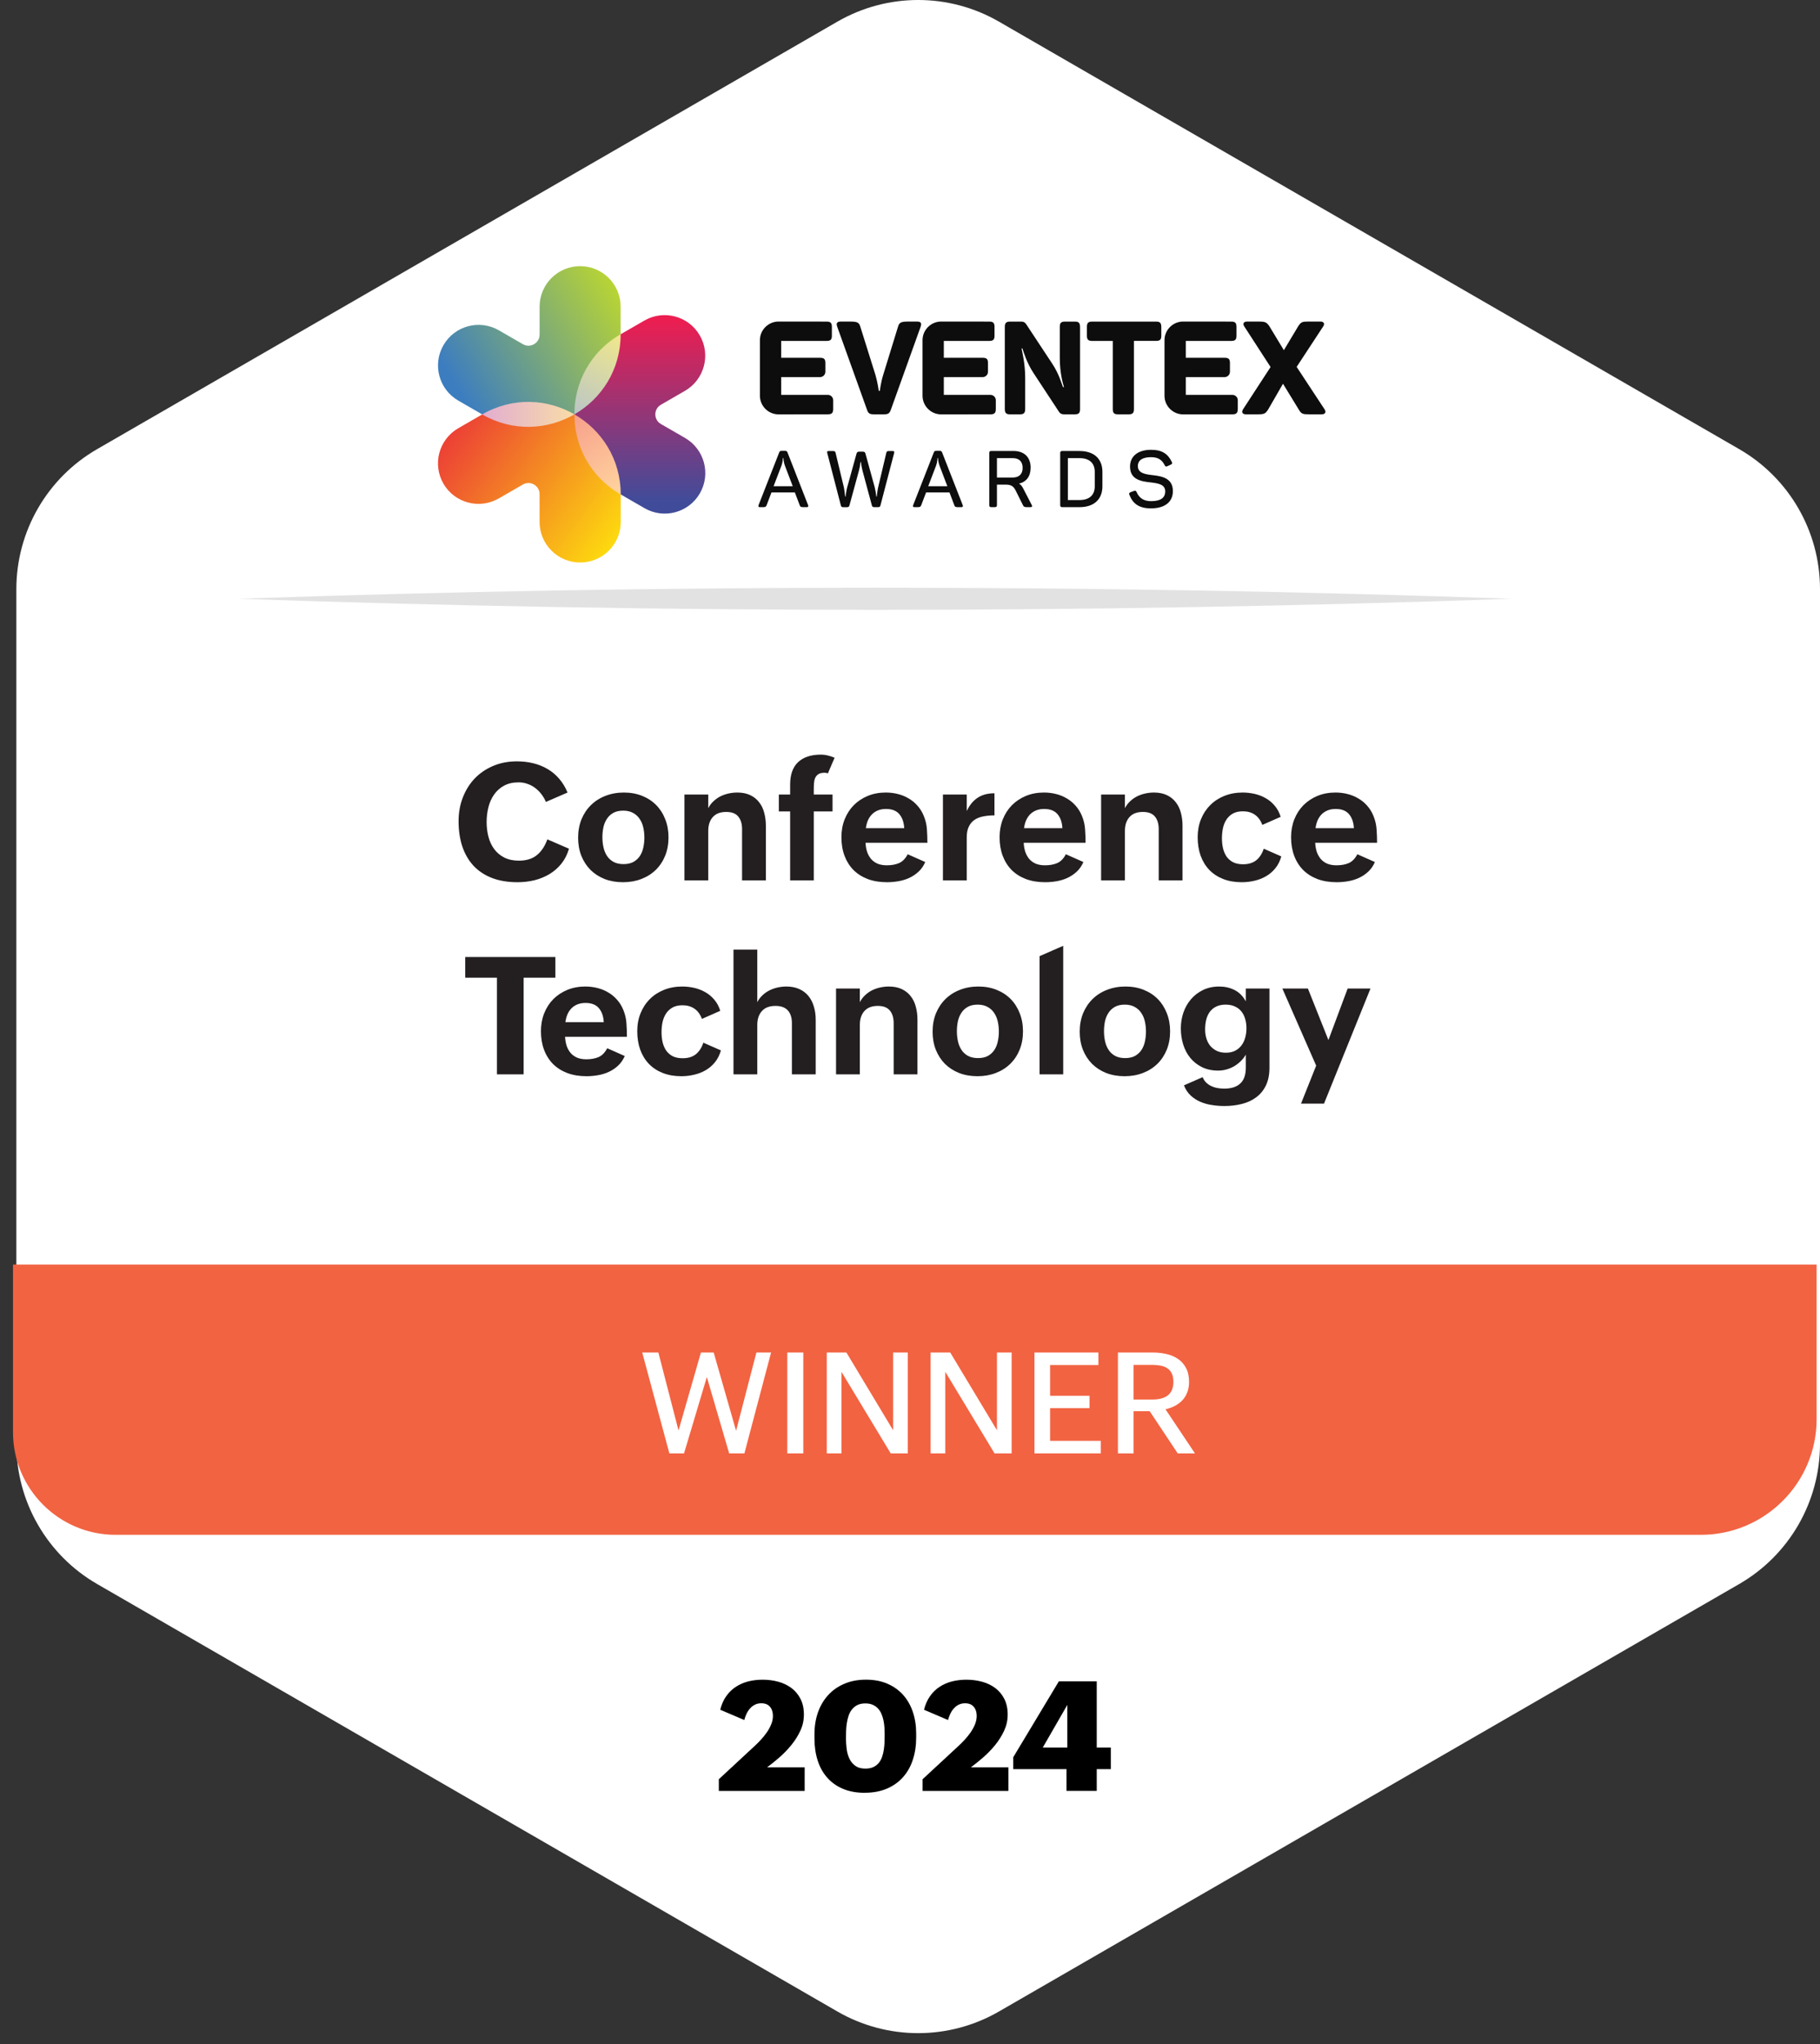 <svg width="122" height="137" viewBox="0 0 122 137" fill="none" xmlns="http://www.w3.org/2000/svg">
<rect x="0" y="0" width="122" height="137" fill="#333333" stroke="none"/>
<path d="M1.096 39.479V96.775C1.096 100.645 3.161 104.221 6.512 106.156L56.132 134.803C59.483 136.738 63.612 136.738 66.964 134.803L116.584 106.156C119.935 104.221 122 100.645 122 96.775V39.479C122 35.609 119.935 32.033 116.584 30.099L66.964 1.451C63.613 -0.484 59.484 -0.484 56.132 1.451L6.512 30.099C3.161 32.033 1.096 35.609 1.096 39.479Z" fill="white"/>
<path d="M0.871 84.745H121.774V95.099C121.774 99.382 118.297 102.859 114.014 102.859H7.753C3.954 102.859 0.871 99.775 0.871 95.977V84.745Z" fill="#F26342"/>
<path d="M43.052 90.641H44.132L45.484 95.867L46.985 90.641H47.841L49.342 95.888L50.704 90.641H51.688L49.9 97.401H48.879L47.382 92.284L45.853 97.401H44.87L43.051 90.641H43.052Z" fill="white"/>
<path d="M52.775 90.641H53.848V97.401H52.775V90.641Z" fill="white"/>
<path d="M55.421 90.641H56.737L59.869 95.851V90.641H60.853V97.401H59.708L56.405 91.933V97.401H55.421V90.641Z" fill="white"/>
<path d="M62.381 90.641H63.697L66.829 95.851V90.641H67.813V97.401H66.668L63.365 91.933V97.401H62.381V90.641Z" fill="white"/>
<path d="M69.343 90.641H73.628V91.479H70.39V93.54H73.033V94.367H70.39V96.56H73.791V97.401H69.343V90.641Z" fill="white"/>
<path d="M74.941 90.641H77.259C77.586 90.641 77.895 90.674 78.192 90.742C78.487 90.81 78.746 90.92 78.972 91.076C79.195 91.228 79.374 91.432 79.507 91.686C79.64 91.938 79.706 92.25 79.706 92.617C79.706 92.868 79.667 93.092 79.593 93.293C79.517 93.494 79.411 93.674 79.272 93.827C79.132 93.977 78.967 94.105 78.773 94.208C78.579 94.313 78.363 94.39 78.126 94.444L80.103 97.403H78.948L77.069 94.575H75.987V97.403H74.939V90.642L74.941 90.641ZM77.266 93.79C77.47 93.79 77.656 93.77 77.827 93.726C77.996 93.687 78.142 93.618 78.264 93.528C78.388 93.435 78.484 93.312 78.554 93.164C78.621 93.011 78.656 92.826 78.656 92.604C78.656 92.381 78.621 92.193 78.55 92.047C78.479 91.901 78.381 91.785 78.257 91.7C78.133 91.615 77.986 91.556 77.817 91.523C77.648 91.49 77.464 91.471 77.266 91.471H75.987V93.79H77.266Z" fill="white"/>
<path d="M61.711 21.901L59.713 27.469C59.627 27.713 59.512 27.766 59.275 27.766H58.566C58.321 27.766 58.206 27.713 58.128 27.487L56.123 21.901C56.036 21.664 56.105 21.551 56.36 21.551H57.016C57.463 21.551 57.586 21.621 57.664 21.876L58.688 25.142C58.828 25.614 58.907 26.192 58.907 26.192H58.977C58.977 26.192 59.046 25.632 59.195 25.151L60.203 21.876C60.281 21.622 60.403 21.551 60.841 21.551H61.48C61.734 21.551 61.795 21.666 61.709 21.901H61.711Z" fill="#0D0D0D"/>
<path d="M72.399 21.91V27.408C72.399 27.68 72.313 27.767 72.049 27.767H71.34C71.164 27.767 71.068 27.723 70.989 27.601L69.274 24.992C68.845 24.344 68.608 23.591 68.538 23.355H68.477C68.529 23.609 68.721 24.388 68.721 25.316V27.409C68.721 27.681 68.625 27.768 68.362 27.768H67.714C67.452 27.768 67.355 27.682 67.355 27.409V21.911C67.355 21.64 67.452 21.552 67.714 21.552H68.441C68.625 21.552 68.703 21.605 68.782 21.718L70.533 24.371C70.989 25.054 71.172 25.736 71.251 25.938H71.32C71.234 25.667 71.041 24.939 71.041 24.004V21.911C71.041 21.64 71.127 21.552 71.4 21.552H72.048C72.309 21.552 72.397 21.64 72.397 21.911L72.399 21.91Z" fill="#0D0D0D"/>
<path d="M77.846 21.91V22.496C77.846 22.759 77.76 22.846 77.487 22.846H76.012V27.408C76.012 27.68 75.926 27.767 75.653 27.767H74.943C74.68 27.767 74.593 27.681 74.593 27.408V22.848H73.219C72.947 22.848 72.859 22.761 72.859 22.497V21.911C72.859 21.64 72.946 21.552 73.219 21.552H77.485C77.757 21.552 77.845 21.64 77.845 21.91H77.846Z" fill="#0D0D0D"/>
<path d="M88.604 27.766H87.763C87.334 27.766 87.238 27.748 87.063 27.451L86.003 25.717L85.003 27.451C84.819 27.73 84.741 27.766 84.303 27.766H83.515C83.261 27.766 83.208 27.6 83.34 27.407L85.17 24.597L83.418 21.892C83.288 21.717 83.349 21.551 83.584 21.551H84.389C84.809 21.551 84.897 21.595 85.081 21.849L86.061 23.469L87.032 21.849C87.216 21.577 87.303 21.551 87.68 21.551H88.52C88.757 21.551 88.818 21.717 88.687 21.892L86.918 24.589L88.774 27.408C88.915 27.592 88.853 27.767 88.599 27.767L88.604 27.766Z" fill="#0D0D0D"/>
<path d="M82.614 26.463H79.487V25.273H82.088C82.287 25.273 82.446 25.112 82.446 24.914V24.328C82.446 24.065 82.36 23.977 82.087 23.977H79.487V22.848H82.526C82.798 22.848 82.885 22.762 82.885 22.498V21.912C82.885 21.64 82.799 21.552 82.526 21.552L79.316 21.549C78.624 21.547 78.061 22.106 78.06 22.799C78.06 22.799 78.06 22.8 78.06 22.802V26.518C78.06 27.21 78.621 27.771 79.313 27.771C79.313 27.771 79.313 27.771 79.314 27.771L82.612 27.767C82.875 27.767 82.972 27.681 82.972 27.408V26.822C82.972 26.624 82.811 26.463 82.612 26.463H82.614Z" fill="#0D0D0D"/>
<path d="M66.394 26.463H63.267V25.273H65.869C66.067 25.273 66.227 25.112 66.227 24.914V24.328C66.227 24.065 66.14 23.977 65.867 23.977H63.267V22.848H66.306C66.578 22.848 66.666 22.762 66.666 22.498V21.912C66.666 21.64 66.58 21.552 66.306 21.552L63.096 21.549C62.404 21.547 61.842 22.106 61.84 22.799C61.84 22.799 61.84 22.8 61.84 22.802V26.518C61.84 27.21 62.402 27.771 63.093 27.771C63.093 27.771 63.093 27.771 63.095 27.771L66.393 27.767C66.656 27.767 66.752 27.681 66.752 27.408V26.822C66.752 26.624 66.591 26.463 66.393 26.463H66.394Z" fill="#0D0D0D"/>
<path d="M55.492 26.463H52.365V25.273H54.966C55.165 25.273 55.326 25.113 55.327 24.915C55.327 24.915 55.327 24.915 55.327 24.914V24.328C55.327 24.065 55.241 23.977 54.968 23.977H52.365V22.848H55.404C55.676 22.848 55.763 22.762 55.763 22.498V21.912C55.763 21.64 55.677 21.552 55.404 21.552L52.194 21.549C51.502 21.549 50.939 22.108 50.939 22.8C50.939 22.8 50.939 22.8 50.939 22.802V26.517C50.939 27.209 51.501 27.77 52.192 27.77C52.192 27.77 52.192 27.77 52.194 27.77L55.492 27.766C55.754 27.766 55.851 27.68 55.851 27.407V26.821C55.851 26.623 55.69 26.462 55.492 26.462V26.463Z" fill="#0D0D0D"/>
<path d="M54.073 33.989H53.865C53.69 33.989 53.642 33.962 53.61 33.867L53.282 33.002H51.713L51.385 33.867C51.347 33.962 51.3 33.989 51.13 33.989H50.944C50.839 33.989 50.817 33.941 50.849 33.851L52.227 30.332C52.259 30.236 52.302 30.214 52.402 30.214H52.615C52.715 30.214 52.758 30.236 52.79 30.325L54.168 33.85C54.2 33.94 54.178 33.988 54.073 33.988V33.989ZM52.514 30.691H52.482C52.477 30.701 52.477 30.941 52.392 31.184L51.856 32.584H53.139L52.608 31.189C52.554 31.028 52.523 30.861 52.513 30.691H52.514Z" fill="#0D0D0D"/>
<path d="M59.936 30.362L59.019 33.872C58.997 33.972 58.944 33.989 58.844 33.989H58.621C58.526 33.989 58.468 33.967 58.446 33.878L57.81 31.519C57.763 31.338 57.731 31.153 57.714 30.968H57.682C57.665 31.154 57.632 31.338 57.582 31.519L56.94 33.873C56.913 33.973 56.86 33.99 56.765 33.99H56.542C56.447 33.99 56.389 33.975 56.367 33.879L55.455 30.365C55.428 30.27 55.445 30.227 55.545 30.227H55.826C55.944 30.227 55.991 30.249 56.012 30.349L56.564 32.644C56.602 32.819 56.644 33.175 56.654 33.281H56.681C56.697 33.163 56.739 32.835 56.792 32.65L57.418 30.392C57.45 30.291 57.503 30.27 57.603 30.27H57.826C57.932 30.27 57.986 30.291 58.012 30.392L58.633 32.65C58.683 32.857 58.72 33.068 58.743 33.281H58.77C58.781 33.185 58.823 32.84 58.866 32.655L59.412 30.348C59.434 30.248 59.48 30.226 59.597 30.226H59.84C59.941 30.226 59.958 30.268 59.936 30.364V30.362Z" fill="#0D0D0D"/>
<path d="M64.437 33.989H64.23C64.054 33.989 64.007 33.962 63.974 33.867L63.646 33.002H62.078L61.749 33.867C61.712 33.962 61.664 33.989 61.494 33.989H61.309C61.203 33.989 61.181 33.941 61.213 33.851L62.591 30.332C62.624 30.236 62.666 30.214 62.767 30.214H62.979C63.08 30.214 63.122 30.236 63.154 30.325L64.533 33.85C64.564 33.94 64.544 33.988 64.437 33.988V33.989ZM62.879 30.691H62.846C62.841 30.701 62.841 30.941 62.756 31.184L62.221 32.584H63.503L62.973 31.189C62.919 31.028 62.886 30.861 62.877 30.691H62.879Z" fill="#0D0D0D"/>
<path d="M69.086 31.354C69.086 31.927 68.795 32.298 68.307 32.409C68.424 32.472 68.497 32.573 68.572 32.705L69.161 33.844C69.204 33.924 69.193 33.987 69.086 33.987H68.853C68.678 33.987 68.625 33.966 68.577 33.865L68.094 32.895C67.941 32.583 67.787 32.477 67.395 32.477H66.828V33.85C66.828 33.95 66.791 33.987 66.685 33.987H66.452C66.352 33.987 66.314 33.95 66.314 33.85V30.361C66.314 30.261 66.352 30.223 66.452 30.223H67.942C68.653 30.223 69.088 30.637 69.088 31.353L69.086 31.354ZM67.893 30.702H66.828V32.002H67.893C68.312 32.002 68.551 31.768 68.551 31.355C68.551 30.935 68.312 30.702 67.893 30.702Z" fill="#0D0D0D"/>
<path d="M73.898 31.623V32.588C73.898 33.452 73.347 33.988 72.361 33.988H71.206C71.105 33.988 71.068 33.95 71.068 33.85V30.362C71.068 30.262 71.105 30.225 71.206 30.225H72.361C73.347 30.225 73.898 30.76 73.898 31.623ZM72.362 30.701H71.583V33.512H72.362C73.02 33.512 73.385 33.179 73.385 32.596V31.619C73.385 31.036 73.024 30.702 72.362 30.702V30.701Z" fill="#0D0D0D"/>
<path d="M77.159 30.145C77.896 30.145 78.289 30.415 78.549 30.956C78.596 31.051 78.571 31.099 78.474 31.142L78.251 31.242C78.156 31.286 78.119 31.269 78.071 31.174C77.891 30.823 77.642 30.638 77.159 30.638C76.581 30.638 76.274 30.845 76.274 31.237C76.274 31.708 76.763 31.788 77.292 31.846C77.923 31.921 78.622 32.059 78.622 32.917C78.622 33.617 78.108 34.069 77.154 34.069C76.359 34.069 75.94 33.761 75.707 33.162C75.669 33.062 75.696 33.019 75.797 32.982L76.014 32.902C76.109 32.87 76.152 32.887 76.195 32.987C76.365 33.38 76.677 33.586 77.154 33.586C77.78 33.586 78.108 33.379 78.108 32.928C78.108 32.477 77.663 32.392 77.169 32.334C76.518 32.266 75.749 32.159 75.749 31.269C75.749 30.606 76.241 30.145 77.159 30.145Z" fill="#0D0D0D"/>
<path d="M35.4 28.628C34.314 28.628 33.276 28.346 32.31 27.792L32.321 27.773L32.31 27.753C33.278 27.196 34.318 26.914 35.405 26.914C36.496 26.916 37.567 27.205 38.513 27.751L38.545 27.77L38.513 27.79C37.566 28.337 36.492 28.627 35.398 28.629L35.4 28.628Z" fill="url(#paint0_linear_1471_2974)"/>
<path d="M38.483 27.767C38.483 25.519 39.643 23.506 41.59 22.383L41.601 22.402H41.625C41.625 24.652 40.462 26.665 38.515 27.788L38.483 27.806V27.767Z" fill="url(#paint1_linear_1471_2974)"/>
<path d="M41.59 33.148C39.646 32.025 38.484 30.015 38.483 27.769V27.731L38.515 27.75C40.465 28.871 41.63 30.884 41.632 33.133H41.61L41.59 33.147V33.148Z" fill="url(#paint2_linear_1471_2974)"/>
<path d="M38.503 27.769C38.503 25.681 39.535 23.595 41.601 22.402H41.603V20.553C41.603 19.053 40.388 17.837 38.887 17.837C38.887 17.837 38.887 17.837 38.886 17.837C37.387 17.838 36.171 19.054 36.171 20.553V22.422C36.171 22.995 35.55 23.354 35.053 23.067L33.441 22.136C32.14 21.385 30.476 21.831 29.726 23.131C28.975 24.432 29.42 26.096 30.721 26.847L32.314 27.766L32.323 27.771C34.384 26.584 36.699 26.731 38.503 27.767V27.769Z" fill="url(#paint3_linear_1471_2974)"/>
<path d="M38.504 27.769C36.702 28.808 34.384 28.957 32.323 27.772L32.32 27.775L30.718 28.7C29.418 29.451 28.974 31.112 29.723 32.41C29.723 32.41 29.723 32.411 29.723 32.413C30.474 33.709 32.134 34.154 33.434 33.404L35.052 32.47C35.55 32.183 36.17 32.543 36.17 33.116V34.978C36.17 36.481 37.389 37.698 38.891 37.698C40.393 37.698 41.611 36.48 41.611 34.978V33.135L41.602 33.13C39.539 31.939 38.506 29.855 38.505 27.77L38.504 27.769Z" fill="url(#paint4_linear_1471_2974)"/>
<path d="M45.92 29.349L44.301 28.415C43.804 28.128 43.804 27.412 44.301 27.125L45.914 26.194C47.214 25.443 47.66 23.779 46.909 22.478C46.158 21.178 44.494 20.732 43.194 21.483L41.603 22.401V22.404C41.603 24.789 40.312 26.727 38.503 27.769C40.313 28.812 41.607 30.749 41.608 33.135L43.203 34.056C44.502 34.807 46.163 34.361 46.914 33.063C46.914 33.063 46.914 33.06 46.916 33.059C47.664 31.76 47.218 30.1 45.919 29.35L45.92 29.349Z" fill="url(#paint5_linear_1471_2974)"/>
<path d="M48.185 119.237L50.602 116.996C50.737 116.873 50.875 116.733 51.016 116.579C51.158 116.425 51.289 116.262 51.407 116.09C51.528 115.917 51.623 115.74 51.698 115.553C51.775 115.369 51.811 115.18 51.811 114.989C51.811 114.742 51.745 114.539 51.614 114.383C51.481 114.225 51.288 114.147 51.034 114.147C50.873 114.147 50.73 114.177 50.606 114.242C50.48 114.305 50.37 114.39 50.277 114.495C50.182 114.6 50.104 114.721 50.041 114.855C49.977 114.99 49.927 115.129 49.891 115.269L48.28 114.582C48.367 114.232 48.499 113.927 48.678 113.676C48.857 113.42 49.072 113.211 49.321 113.049C49.57 112.884 49.847 112.763 50.151 112.683C50.454 112.607 50.778 112.567 51.118 112.567C51.49 112.567 51.842 112.613 52.177 112.705C52.511 112.796 52.804 112.94 53.057 113.129C53.31 113.319 53.512 113.562 53.661 113.856C53.812 114.151 53.887 114.498 53.887 114.9C53.887 115.302 53.807 115.649 53.646 115.994C53.487 116.338 53.282 116.659 53.037 116.958C52.792 117.259 52.525 117.531 52.237 117.782C51.95 118.031 51.677 118.252 51.42 118.441H53.939V120.021H48.185V119.238V119.237Z" fill="black"/>
<path d="M57.962 120.147C57.406 120.147 56.92 120.057 56.5 119.878C56.08 119.699 55.729 119.45 55.447 119.127C55.164 118.805 54.951 118.423 54.81 117.978C54.667 117.533 54.596 117.047 54.596 116.519V116.208C54.596 115.685 54.676 115.202 54.831 114.756C54.989 114.311 55.216 113.927 55.512 113.602C55.807 113.279 56.169 113.022 56.598 112.841C57.026 112.656 57.511 112.565 58.052 112.565C58.593 112.565 59.068 112.655 59.484 112.836C59.901 113.017 60.251 113.266 60.538 113.585C60.824 113.906 61.041 114.286 61.189 114.724C61.338 115.165 61.414 115.645 61.414 116.168V116.453C61.414 116.988 61.339 117.483 61.189 117.934C61.041 118.389 60.82 118.777 60.53 119.102C60.239 119.43 59.88 119.683 59.45 119.869C59.02 120.052 58.524 120.145 57.962 120.145V120.147ZM58.017 118.526C58.227 118.526 58.405 118.49 58.551 118.42C58.697 118.35 58.816 118.255 58.913 118.137C59.007 118.017 59.08 117.882 59.133 117.727C59.185 117.573 59.223 117.41 59.248 117.241C59.273 117.07 59.288 116.899 59.292 116.727C59.297 116.554 59.301 116.391 59.301 116.239C59.301 116.086 59.296 115.933 59.286 115.771C59.276 115.612 59.254 115.453 59.223 115.299C59.192 115.146 59.147 115 59.087 114.861C59.029 114.722 58.951 114.602 58.855 114.497C58.756 114.393 58.64 114.311 58.503 114.25C58.366 114.187 58.201 114.157 58.007 114.157C57.796 114.157 57.618 114.194 57.472 114.267C57.328 114.34 57.207 114.44 57.109 114.561C57.012 114.682 56.936 114.825 56.883 114.984C56.831 115.145 56.791 115.313 56.764 115.486C56.738 115.661 56.721 115.836 56.716 116.014C56.712 116.19 56.708 116.356 56.708 116.51C56.708 116.735 56.724 116.967 56.754 117.206C56.784 117.445 56.845 117.661 56.937 117.856C57.028 118.053 57.161 118.212 57.334 118.338C57.505 118.464 57.734 118.527 58.018 118.527L58.017 118.526Z" fill="black"/>
<path d="M61.844 119.237L64.263 116.996C64.395 116.873 64.534 116.733 64.676 116.58C64.817 116.425 64.949 116.262 65.068 116.09C65.186 115.917 65.282 115.74 65.359 115.554C65.433 115.369 65.471 115.18 65.471 114.989C65.471 114.742 65.405 114.539 65.272 114.383C65.141 114.225 64.947 114.148 64.692 114.148C64.533 114.148 64.391 114.178 64.264 114.242C64.14 114.305 64.03 114.39 63.935 114.496C63.843 114.6 63.763 114.721 63.7 114.856C63.637 114.99 63.587 115.129 63.549 115.269L61.939 114.582C62.027 114.232 62.16 113.928 62.339 113.676C62.516 113.421 62.73 113.212 62.979 113.049C63.23 112.884 63.506 112.763 63.811 112.683C64.115 112.607 64.437 112.567 64.779 112.567C65.149 112.567 65.502 112.613 65.837 112.705C66.172 112.796 66.466 112.94 66.718 113.129C66.971 113.32 67.172 113.562 67.323 113.856C67.472 114.151 67.548 114.498 67.548 114.9C67.548 115.302 67.466 115.649 67.307 115.994C67.146 116.338 66.944 116.66 66.698 116.959C66.453 117.259 66.186 117.531 65.898 117.782C65.609 118.031 65.338 118.252 65.08 118.441H67.598V120.021H61.844V119.238V119.237Z" fill="black"/>
<path d="M67.919 117.767L70.979 112.676H73.518V117.112H74.461V118.56H73.518V120.02H71.492V118.56H67.919V117.768V117.767ZM71.546 117.112V114.256L69.901 117.112H71.546Z" fill="black"/>
<path d="M15.998 40.127C44.303 39.142 73.042 39.134 101.347 40.127C73.043 41.12 44.304 41.112 15.998 40.127Z" fill="#E2E2E2"/>
<path d="M38.141 56.878C38.026 57.269 37.855 57.605 37.626 57.888C37.396 58.171 37.128 58.404 36.82 58.586C36.512 58.769 36.175 58.905 35.81 58.995C35.445 59.081 35.071 59.123 34.688 59.123C34.043 59.123 33.474 59.029 32.98 58.839C32.489 58.649 32.077 58.377 31.744 58.023C31.415 57.668 31.164 57.238 30.992 56.733C30.824 56.228 30.74 55.661 30.74 55.031C30.74 54.461 30.835 53.933 31.024 53.446C31.214 52.956 31.479 52.531 31.819 52.173C32.163 51.815 32.575 51.534 33.055 51.33C33.535 51.126 34.065 51.024 34.645 51.024C35.028 51.024 35.391 51.065 35.735 51.148C36.079 51.23 36.397 51.357 36.691 51.529C36.984 51.697 37.246 51.914 37.475 52.179C37.704 52.44 37.894 52.752 38.044 53.113L36.594 53.742C36.516 53.556 36.415 53.384 36.294 53.226C36.172 53.065 36.032 52.925 35.874 52.807C35.721 52.689 35.549 52.598 35.359 52.533C35.173 52.465 34.976 52.431 34.768 52.431C34.381 52.431 34.052 52.506 33.78 52.657C33.508 52.807 33.286 53.008 33.114 53.258C32.942 53.505 32.817 53.788 32.738 54.107C32.659 54.426 32.62 54.753 32.62 55.09C32.62 55.437 32.661 55.768 32.743 56.084C32.825 56.395 32.954 56.669 33.13 56.905C33.305 57.142 33.529 57.33 33.801 57.469C34.077 57.609 34.405 57.679 34.784 57.679C35.282 57.679 35.683 57.555 35.987 57.308C36.292 57.061 36.526 56.708 36.691 56.25L38.141 56.878ZM38.753 56.143C38.753 55.691 38.829 55.28 38.979 54.907C39.133 54.535 39.346 54.216 39.618 53.951C39.89 53.683 40.214 53.477 40.59 53.334C40.966 53.187 41.376 53.113 41.82 53.113C42.268 53.113 42.674 53.187 43.04 53.334C43.408 53.48 43.724 53.686 43.985 53.951C44.246 54.216 44.449 54.533 44.592 54.902C44.739 55.267 44.812 55.672 44.812 56.116C44.812 56.571 44.737 56.982 44.586 57.351C44.436 57.72 44.225 58.037 43.953 58.302C43.684 58.563 43.362 58.766 42.986 58.909C42.613 59.052 42.205 59.123 41.761 59.123C41.314 59.123 40.904 59.052 40.531 58.909C40.162 58.762 39.846 58.558 39.581 58.296C39.319 58.031 39.115 57.716 38.968 57.351C38.825 56.986 38.753 56.583 38.753 56.143ZM41.799 57.91C42.067 57.91 42.291 57.859 42.47 57.759C42.649 57.655 42.792 57.521 42.9 57.356C43.007 57.188 43.083 56.998 43.126 56.787C43.172 56.572 43.195 56.356 43.195 56.137C43.195 55.897 43.17 55.668 43.12 55.45C43.07 55.231 42.988 55.04 42.873 54.875C42.762 54.707 42.615 54.574 42.433 54.477C42.254 54.377 42.033 54.327 41.772 54.327C41.503 54.327 41.28 54.379 41.101 54.483C40.925 54.583 40.784 54.717 40.676 54.886C40.569 55.05 40.492 55.24 40.445 55.455C40.402 55.67 40.381 55.888 40.381 56.11C40.381 56.35 40.406 56.579 40.456 56.798C40.506 57.016 40.587 57.208 40.698 57.373C40.809 57.537 40.954 57.668 41.133 57.765C41.315 57.861 41.537 57.91 41.799 57.91ZM45.881 53.248H47.476V54.161C47.569 53.982 47.685 53.828 47.825 53.699C47.965 53.566 48.119 53.457 48.287 53.371C48.459 53.285 48.642 53.221 48.835 53.178C49.028 53.135 49.224 53.113 49.42 53.113C49.757 53.113 50.045 53.171 50.285 53.285C50.529 53.4 50.727 53.557 50.881 53.758C51.039 53.955 51.154 54.189 51.225 54.461C51.3 54.734 51.338 55.025 51.338 55.337V59H49.743V55.568C49.743 55.21 49.658 54.929 49.49 54.725C49.322 54.517 49.052 54.413 48.679 54.413C48.282 54.413 47.981 54.529 47.777 54.762C47.576 54.991 47.476 55.297 47.476 55.681V59H45.881V53.248ZM52.965 54.381H52.208V53.248H52.965V52.587C52.965 51.914 53.143 51.411 53.497 51.078C53.855 50.741 54.364 50.573 55.023 50.573C55.184 50.573 55.341 50.592 55.495 50.632C55.649 50.668 55.8 50.718 55.946 50.782L55.495 51.83C55.456 51.812 55.418 51.801 55.382 51.797C55.346 51.79 55.311 51.787 55.275 51.787C55.099 51.787 54.963 51.817 54.867 51.878C54.77 51.939 54.698 52.019 54.652 52.12C54.605 52.22 54.577 52.334 54.566 52.463C54.555 52.592 54.55 52.725 54.55 52.861V53.248H55.807V54.381H54.55V59H52.965V54.381ZM62.021 57.77C61.91 58.028 61.76 58.245 61.57 58.42C61.384 58.592 61.174 58.731 60.941 58.839C60.712 58.943 60.469 59.016 60.211 59.059C59.957 59.102 59.706 59.123 59.459 59.123C58.983 59.123 58.555 59.054 58.175 58.914C57.799 58.771 57.479 58.569 57.214 58.307C56.953 58.042 56.752 57.725 56.612 57.356C56.473 56.984 56.403 56.567 56.403 56.105C56.403 55.675 56.474 55.278 56.618 54.913C56.764 54.544 56.969 54.227 57.23 53.962C57.495 53.697 57.808 53.489 58.17 53.339C58.535 53.188 58.936 53.113 59.373 53.113C59.652 53.113 59.921 53.145 60.179 53.21C60.44 53.274 60.682 53.373 60.904 53.505C61.129 53.634 61.328 53.797 61.5 53.994C61.675 54.188 61.817 54.417 61.924 54.682C62.046 54.979 62.116 55.278 62.134 55.579C62.155 55.876 62.166 56.177 62.166 56.481H58.02C58.03 56.703 58.066 56.907 58.127 57.093C58.191 57.276 58.281 57.435 58.395 57.571C58.514 57.704 58.659 57.808 58.831 57.883C59.006 57.954 59.212 57.99 59.448 57.99C59.763 57.99 60.037 57.94 60.27 57.84C60.503 57.736 60.694 57.539 60.845 57.249L62.021 57.77ZM60.614 55.503C60.592 55.109 60.483 54.796 60.286 54.563C60.089 54.331 59.792 54.214 59.395 54.214C59.187 54.214 59.004 54.247 58.847 54.311C58.689 54.376 58.555 54.465 58.444 54.58C58.333 54.694 58.243 54.83 58.175 54.988C58.111 55.145 58.066 55.317 58.041 55.503H60.614ZM63.208 53.248H64.803V54.349C64.997 53.948 65.244 53.65 65.544 53.457C65.845 53.26 66.218 53.162 66.662 53.162V54.644C66.4 54.644 66.157 54.666 65.931 54.709C65.706 54.748 65.509 54.823 65.34 54.934C65.176 55.041 65.045 55.192 64.948 55.385C64.852 55.575 64.803 55.819 64.803 56.116V59H63.208V53.248ZM72.624 57.77C72.513 58.028 72.362 58.245 72.172 58.42C71.986 58.592 71.777 58.731 71.544 58.839C71.315 58.943 71.071 59.016 70.814 59.059C70.559 59.102 70.309 59.123 70.061 59.123C69.585 59.123 69.157 59.054 68.778 58.914C68.402 58.771 68.081 58.569 67.816 58.307C67.555 58.042 67.355 57.725 67.215 57.356C67.075 56.984 67.005 56.567 67.005 56.105C67.005 55.675 67.077 55.278 67.22 54.913C67.367 54.544 67.571 54.227 67.832 53.962C68.097 53.697 68.411 53.489 68.772 53.339C69.138 53.188 69.539 53.113 69.976 53.113C70.255 53.113 70.523 53.145 70.781 53.21C71.043 53.274 71.284 53.373 71.506 53.505C71.732 53.634 71.931 53.797 72.103 53.994C72.278 54.188 72.419 54.417 72.527 54.682C72.649 54.979 72.718 55.278 72.736 55.579C72.758 55.876 72.769 56.177 72.769 56.481H68.622C68.633 56.703 68.669 56.907 68.73 57.093C68.794 57.276 68.883 57.435 68.998 57.571C69.116 57.704 69.261 57.808 69.433 57.883C69.609 57.954 69.814 57.99 70.051 57.99C70.366 57.99 70.64 57.94 70.873 57.84C71.105 57.736 71.297 57.539 71.447 57.249L72.624 57.77ZM71.216 55.503C71.195 55.109 71.086 54.796 70.889 54.563C70.692 54.331 70.394 54.214 69.997 54.214C69.789 54.214 69.607 54.247 69.449 54.311C69.292 54.376 69.157 54.465 69.046 54.58C68.935 54.694 68.846 54.83 68.778 54.988C68.713 55.145 68.669 55.317 68.644 55.503H71.216ZM73.811 53.248H75.406V54.161C75.499 53.982 75.615 53.828 75.755 53.699C75.894 53.566 76.049 53.457 76.217 53.371C76.389 53.285 76.571 53.221 76.765 53.178C76.958 53.135 77.153 53.113 77.35 53.113C77.687 53.113 77.975 53.171 78.215 53.285C78.458 53.4 78.657 53.557 78.811 53.758C78.969 53.955 79.083 54.189 79.155 54.461C79.23 54.734 79.268 55.025 79.268 55.337V59H77.672V55.568C77.672 55.21 77.588 54.929 77.42 54.725C77.252 54.517 76.981 54.413 76.609 54.413C76.211 54.413 75.911 54.529 75.707 54.762C75.506 54.991 75.406 55.297 75.406 55.681V59H73.811V53.248ZM85.89 57.394C85.804 57.698 85.674 57.96 85.498 58.178C85.323 58.397 85.117 58.576 84.88 58.715C84.644 58.855 84.384 58.957 84.102 59.022C83.822 59.09 83.532 59.123 83.231 59.123C82.773 59.123 82.361 59.052 81.996 58.909C81.631 58.766 81.321 58.563 81.067 58.302C80.813 58.037 80.618 57.718 80.481 57.346C80.349 56.973 80.283 56.56 80.283 56.105C80.283 55.672 80.356 55.273 80.503 54.907C80.65 54.542 80.856 54.227 81.121 53.962C81.386 53.693 81.703 53.486 82.071 53.339C82.444 53.188 82.854 53.113 83.301 53.113C83.573 53.113 83.842 53.144 84.107 53.205C84.372 53.266 84.619 53.362 84.848 53.495C85.077 53.623 85.278 53.792 85.45 53.999C85.625 54.204 85.758 54.451 85.847 54.741L84.617 55.283C84.503 54.975 84.334 54.746 84.112 54.596C83.894 54.445 83.627 54.37 83.312 54.37C83.043 54.37 82.818 54.422 82.635 54.526C82.456 54.63 82.313 54.766 82.206 54.934C82.098 55.102 82.021 55.296 81.975 55.514C81.932 55.729 81.91 55.949 81.91 56.175C81.91 56.408 81.933 56.63 81.98 56.841C82.03 57.052 82.109 57.238 82.216 57.399C82.327 57.557 82.472 57.684 82.651 57.781C82.834 57.874 83.06 57.92 83.328 57.92C83.686 57.92 83.978 57.833 84.204 57.657C84.429 57.478 84.599 57.219 84.714 56.878L85.89 57.394ZM92.164 57.77C92.053 58.028 91.902 58.245 91.712 58.42C91.526 58.592 91.317 58.731 91.084 58.839C90.855 58.943 90.611 59.016 90.353 59.059C90.099 59.102 89.849 59.123 89.602 59.123C89.125 59.123 88.697 59.054 88.318 58.914C87.942 58.771 87.621 58.569 87.356 58.307C87.095 58.042 86.894 57.725 86.755 57.356C86.615 56.984 86.545 56.567 86.545 56.105C86.545 55.675 86.617 55.278 86.76 54.913C86.907 54.544 87.111 54.227 87.373 53.962C87.638 53.697 87.951 53.489 88.312 53.339C88.678 53.188 89.079 53.113 89.516 53.113C89.795 53.113 90.064 53.145 90.321 53.21C90.583 53.274 90.824 53.373 91.046 53.505C91.272 53.634 91.471 53.797 91.643 53.994C91.818 54.188 91.96 54.417 92.067 54.682C92.189 54.979 92.258 55.278 92.276 55.579C92.298 55.876 92.309 56.177 92.309 56.481H88.162C88.173 56.703 88.209 56.907 88.269 57.093C88.334 57.276 88.424 57.435 88.538 57.571C88.656 57.704 88.801 57.808 88.973 57.883C89.149 57.954 89.355 57.99 89.591 57.99C89.906 57.99 90.18 57.94 90.413 57.84C90.645 57.736 90.837 57.539 90.987 57.249L92.164 57.77ZM90.756 55.503C90.735 55.109 90.626 54.796 90.429 54.563C90.232 54.331 89.935 54.214 89.537 54.214C89.329 54.214 89.147 54.247 88.989 54.311C88.832 54.376 88.697 54.465 88.586 54.58C88.475 54.694 88.386 54.83 88.318 54.988C88.253 55.145 88.209 55.317 88.184 55.503H90.756ZM33.312 65.522H31.186V64.137H37.228V65.522H35.101V72H33.312V65.522ZM41.879 70.77C41.768 71.028 41.618 71.245 41.428 71.42C41.242 71.592 41.033 71.731 40.8 71.839C40.571 71.943 40.327 72.016 40.069 72.059C39.815 72.102 39.565 72.124 39.317 72.124C38.841 72.124 38.413 72.054 38.034 71.914C37.658 71.771 37.337 71.569 37.072 71.307C36.811 71.042 36.61 70.725 36.471 70.356C36.331 69.984 36.261 69.567 36.261 69.105C36.261 68.675 36.333 68.278 36.476 67.913C36.623 67.544 36.827 67.227 37.088 66.962C37.353 66.697 37.667 66.489 38.028 66.339C38.394 66.189 38.795 66.113 39.231 66.113C39.511 66.113 39.779 66.145 40.037 66.21C40.298 66.274 40.54 66.373 40.762 66.505C40.988 66.634 41.187 66.797 41.358 66.994C41.534 67.188 41.675 67.417 41.783 67.682C41.904 67.979 41.974 68.278 41.992 68.579C42.014 68.876 42.024 69.177 42.024 69.481H37.878C37.889 69.703 37.925 69.907 37.985 70.093C38.05 70.276 38.139 70.435 38.254 70.571C38.372 70.704 38.517 70.808 38.689 70.883C38.864 70.954 39.07 70.99 39.307 70.99C39.622 70.99 39.896 70.94 40.128 70.84C40.361 70.736 40.553 70.539 40.703 70.249L41.879 70.77ZM40.472 68.503C40.451 68.109 40.342 67.796 40.145 67.564C39.948 67.331 39.65 67.214 39.253 67.214C39.045 67.214 38.863 67.247 38.705 67.311C38.547 67.376 38.413 67.465 38.302 67.58C38.191 67.694 38.102 67.83 38.034 67.988C37.969 68.145 37.925 68.317 37.899 68.503H40.472ZM48.325 70.394C48.239 70.698 48.108 70.96 47.933 71.178C47.757 71.397 47.551 71.576 47.315 71.715C47.079 71.855 46.819 71.957 46.536 72.022C46.257 72.09 45.967 72.124 45.666 72.124C45.208 72.124 44.796 72.052 44.431 71.909C44.065 71.766 43.756 71.563 43.502 71.302C43.247 71.037 43.052 70.718 42.916 70.346C42.783 69.973 42.717 69.56 42.717 69.105C42.717 68.672 42.791 68.272 42.938 67.907C43.084 67.542 43.29 67.227 43.555 66.962C43.82 66.693 44.137 66.486 44.506 66.339C44.878 66.189 45.288 66.113 45.736 66.113C46.008 66.113 46.276 66.144 46.541 66.205C46.806 66.266 47.053 66.362 47.283 66.495C47.512 66.624 47.712 66.792 47.884 66.999C48.06 67.204 48.192 67.451 48.282 67.741L47.052 68.283C46.937 67.975 46.769 67.746 46.547 67.596C46.328 67.445 46.062 67.37 45.747 67.37C45.478 67.37 45.252 67.422 45.07 67.526C44.891 67.63 44.748 67.766 44.64 67.934C44.533 68.102 44.456 68.296 44.409 68.514C44.366 68.729 44.345 68.949 44.345 69.175C44.345 69.408 44.368 69.63 44.415 69.841C44.465 70.052 44.544 70.238 44.651 70.399C44.762 70.557 44.907 70.684 45.086 70.781C45.269 70.874 45.494 70.92 45.763 70.92C46.121 70.92 46.413 70.833 46.638 70.657C46.864 70.478 47.034 70.219 47.148 69.878L48.325 70.394ZM49.168 63.643H50.763V67.161C50.856 66.982 50.973 66.828 51.112 66.699C51.252 66.566 51.408 66.457 51.58 66.371C51.752 66.285 51.934 66.221 52.127 66.178C52.321 66.135 52.516 66.113 52.713 66.113C53.046 66.113 53.336 66.171 53.583 66.285C53.83 66.396 54.034 66.552 54.195 66.752C54.356 66.949 54.476 67.184 54.555 67.456C54.638 67.725 54.679 68.018 54.679 68.337V72H53.084V68.568C53.084 68.199 52.992 67.914 52.81 67.714C52.627 67.513 52.351 67.413 51.982 67.413C51.578 67.413 51.273 67.529 51.069 67.762C50.865 67.991 50.763 68.297 50.763 68.681V72H49.168V63.643ZM56.043 66.248H57.638V67.161C57.731 66.982 57.848 66.828 57.987 66.699C58.127 66.566 58.281 66.457 58.449 66.371C58.621 66.285 58.804 66.221 58.997 66.178C59.19 66.135 59.386 66.113 59.583 66.113C59.919 66.113 60.207 66.171 60.447 66.285C60.691 66.4 60.889 66.557 61.044 66.758C61.201 66.955 61.316 67.189 61.387 67.461C61.462 67.734 61.5 68.025 61.5 68.337V72H59.905V68.568C59.905 68.21 59.821 67.929 59.652 67.725C59.484 67.517 59.214 67.413 58.841 67.413C58.444 67.413 58.143 67.529 57.939 67.762C57.738 67.991 57.638 68.297 57.638 68.681V72H56.043V66.248ZM62.515 69.143C62.515 68.691 62.59 68.28 62.741 67.907C62.895 67.535 63.108 67.216 63.38 66.951C63.652 66.683 63.976 66.477 64.352 66.334C64.728 66.187 65.138 66.113 65.582 66.113C66.03 66.113 66.436 66.187 66.801 66.334C67.17 66.48 67.485 66.686 67.747 66.951C68.008 67.216 68.21 67.533 68.353 67.902C68.5 68.267 68.574 68.672 68.574 69.116C68.574 69.57 68.499 69.982 68.348 70.351C68.198 70.72 67.987 71.037 67.714 71.302C67.446 71.563 67.124 71.766 66.748 71.909C66.375 72.052 65.967 72.124 65.523 72.124C65.075 72.124 64.665 72.052 64.293 71.909C63.924 71.762 63.607 71.558 63.342 71.296C63.081 71.031 62.877 70.716 62.73 70.351C62.587 69.986 62.515 69.583 62.515 69.143ZM65.561 70.91C65.829 70.91 66.053 70.859 66.232 70.759C66.411 70.655 66.554 70.521 66.662 70.356C66.769 70.188 66.844 69.998 66.887 69.787C66.934 69.572 66.957 69.356 66.957 69.137C66.957 68.897 66.932 68.668 66.882 68.45C66.832 68.231 66.749 68.04 66.635 67.875C66.524 67.707 66.377 67.574 66.194 67.478C66.015 67.377 65.795 67.327 65.534 67.327C65.265 67.327 65.041 67.379 64.862 67.483C64.687 67.583 64.545 67.717 64.438 67.886C64.331 68.05 64.254 68.24 64.207 68.455C64.164 68.67 64.143 68.888 64.143 69.11C64.143 69.35 64.168 69.579 64.218 69.798C64.268 70.016 64.349 70.208 64.46 70.373C64.57 70.537 64.716 70.668 64.894 70.765C65.077 70.861 65.299 70.91 65.561 70.91ZM69.686 64.078L71.27 63.385V72H69.686V64.078ZM72.376 69.143C72.376 68.691 72.452 68.28 72.602 67.907C72.756 67.535 72.969 67.216 73.241 66.951C73.513 66.683 73.837 66.477 74.213 66.334C74.589 66.187 74.999 66.113 75.443 66.113C75.891 66.113 76.297 66.187 76.663 66.334C77.031 66.48 77.347 66.686 77.608 66.951C77.869 67.216 78.072 67.533 78.215 67.902C78.362 68.267 78.435 68.672 78.435 69.116C78.435 69.57 78.36 69.982 78.21 70.351C78.059 70.72 77.848 71.037 77.576 71.302C77.307 71.563 76.985 71.766 76.609 71.909C76.237 72.052 75.828 72.124 75.384 72.124C74.937 72.124 74.527 72.052 74.154 71.909C73.785 71.762 73.469 71.558 73.204 71.296C72.942 71.031 72.738 70.716 72.591 70.351C72.448 69.986 72.376 69.583 72.376 69.143ZM75.422 70.91C75.69 70.91 75.914 70.859 76.093 70.759C76.272 70.655 76.415 70.521 76.523 70.356C76.63 70.188 76.706 69.998 76.749 69.787C76.795 69.572 76.818 69.356 76.818 69.137C76.818 68.897 76.793 68.668 76.743 68.45C76.693 68.231 76.611 68.04 76.496 67.875C76.385 67.707 76.238 67.574 76.056 67.478C75.877 67.377 75.656 67.327 75.395 67.327C75.126 67.327 74.903 67.379 74.724 67.483C74.548 67.583 74.407 67.717 74.299 67.886C74.192 68.05 74.115 68.24 74.068 68.455C74.025 68.67 74.004 68.888 74.004 69.11C74.004 69.35 74.029 69.579 74.079 69.798C74.129 70.016 74.21 70.208 74.321 70.373C74.432 70.537 74.577 70.668 74.756 70.765C74.939 70.861 75.16 70.91 75.422 70.91ZM80.616 72.188C80.677 72.335 80.757 72.457 80.857 72.553C80.961 72.653 81.078 72.732 81.207 72.79C81.335 72.85 81.473 72.893 81.62 72.918C81.767 72.944 81.915 72.956 82.066 72.956C82.535 72.956 82.893 72.841 83.14 72.612C83.387 72.387 83.511 72.032 83.511 71.549V70.679C83.418 70.84 83.303 70.987 83.167 71.119C83.034 71.248 82.888 71.361 82.727 71.457C82.565 71.551 82.394 71.622 82.211 71.672C82.032 71.722 81.849 71.748 81.663 71.748C81.255 71.748 80.895 71.672 80.584 71.522C80.272 71.368 80.009 71.162 79.794 70.904C79.583 70.647 79.423 70.347 79.316 70.007C79.209 69.664 79.155 69.302 79.155 68.922C79.155 68.55 79.212 68.195 79.327 67.859C79.445 67.519 79.615 67.22 79.837 66.962C80.059 66.704 80.329 66.498 80.648 66.344C80.967 66.19 81.326 66.113 81.728 66.113C82.1 66.113 82.44 66.19 82.748 66.344C83.06 66.498 83.314 66.752 83.511 67.107V66.248H85.095V71.549C85.095 72.018 85.016 72.415 84.859 72.741C84.701 73.067 84.485 73.332 84.209 73.536C83.937 73.74 83.616 73.889 83.248 73.982C82.882 74.075 82.488 74.122 82.066 74.122C81.797 74.122 81.525 74.1 81.249 74.057C80.974 74.018 80.714 73.946 80.471 73.842C80.227 73.738 80.009 73.597 79.815 73.418C79.622 73.239 79.472 73.012 79.364 72.736L80.616 72.188ZM82.173 70.55C82.41 70.55 82.614 70.507 82.786 70.421C82.961 70.331 83.104 70.213 83.215 70.066C83.33 69.916 83.414 69.742 83.468 69.545C83.525 69.345 83.554 69.134 83.554 68.912C83.554 68.686 83.525 68.478 83.468 68.289C83.414 68.095 83.33 67.927 83.215 67.784C83.101 67.641 82.956 67.529 82.78 67.451C82.605 67.368 82.397 67.327 82.157 67.327C81.907 67.327 81.694 67.372 81.518 67.461C81.343 67.547 81.199 67.667 81.088 67.821C80.981 67.972 80.902 68.149 80.852 68.353C80.805 68.553 80.782 68.768 80.782 68.998C80.782 69.205 80.811 69.404 80.868 69.594C80.925 69.78 81.011 69.945 81.126 70.088C81.244 70.228 81.389 70.34 81.561 70.426C81.737 70.509 81.941 70.55 82.173 70.55ZM88.227 71.415L85.96 66.248H87.673L89.048 69.701L90.337 66.248H91.868L88.753 73.96H87.211L88.227 71.415Z" fill="#231F20"/>
<defs>
<linearGradient id="paint0_linear_1471_2974" x1="32.312" y1="27.753" x2="38.5" y2="27.786" gradientUnits="userSpaceOnUse">
<stop stop-color="#E2ADD0"/>
<stop offset="1" stop-color="#F8DCA8"/>
</linearGradient>
<linearGradient id="paint1_linear_1471_2974" x1="38.553" y1="27.637" x2="41.712" y2="22.263" gradientUnits="userSpaceOnUse">
<stop stop-color="#BBC6C5"/>
<stop offset="1" stop-color="#F2E98A"/>
</linearGradient>
<linearGradient id="paint2_linear_1471_2974" x1="38.422" y1="27.632" x2="41.614" y2="33.136" gradientUnits="userSpaceOnUse">
<stop stop-color="#F79E8A"/>
<stop offset="1" stop-color="#FFD59F"/>
</linearGradient>
<linearGradient id="paint3_linear_1471_2974" x1="31.203" y1="27.004" x2="42.018" y2="20.49" gradientUnits="userSpaceOnUse">
<stop stop-color="#3C7DC0"/>
<stop offset="1" stop-color="#B8D434"/>
</linearGradient>
<linearGradient id="paint4_linear_1471_2974" x1="31.11" y1="28.039" x2="41.575" y2="35.682" gradientUnits="userSpaceOnUse">
<stop stop-color="#EC4235"/>
<stop offset="1" stop-color="#FDD80F"/>
</linearGradient>
<linearGradient id="paint5_linear_1471_2974" x1="42.892" y1="33.621" x2="42.892" y2="21.461" gradientUnits="userSpaceOnUse">
<stop stop-color="#404C9A"/>
<stop offset="1" stop-color="#EC1E51"/>
</linearGradient>
</defs>
</svg>
